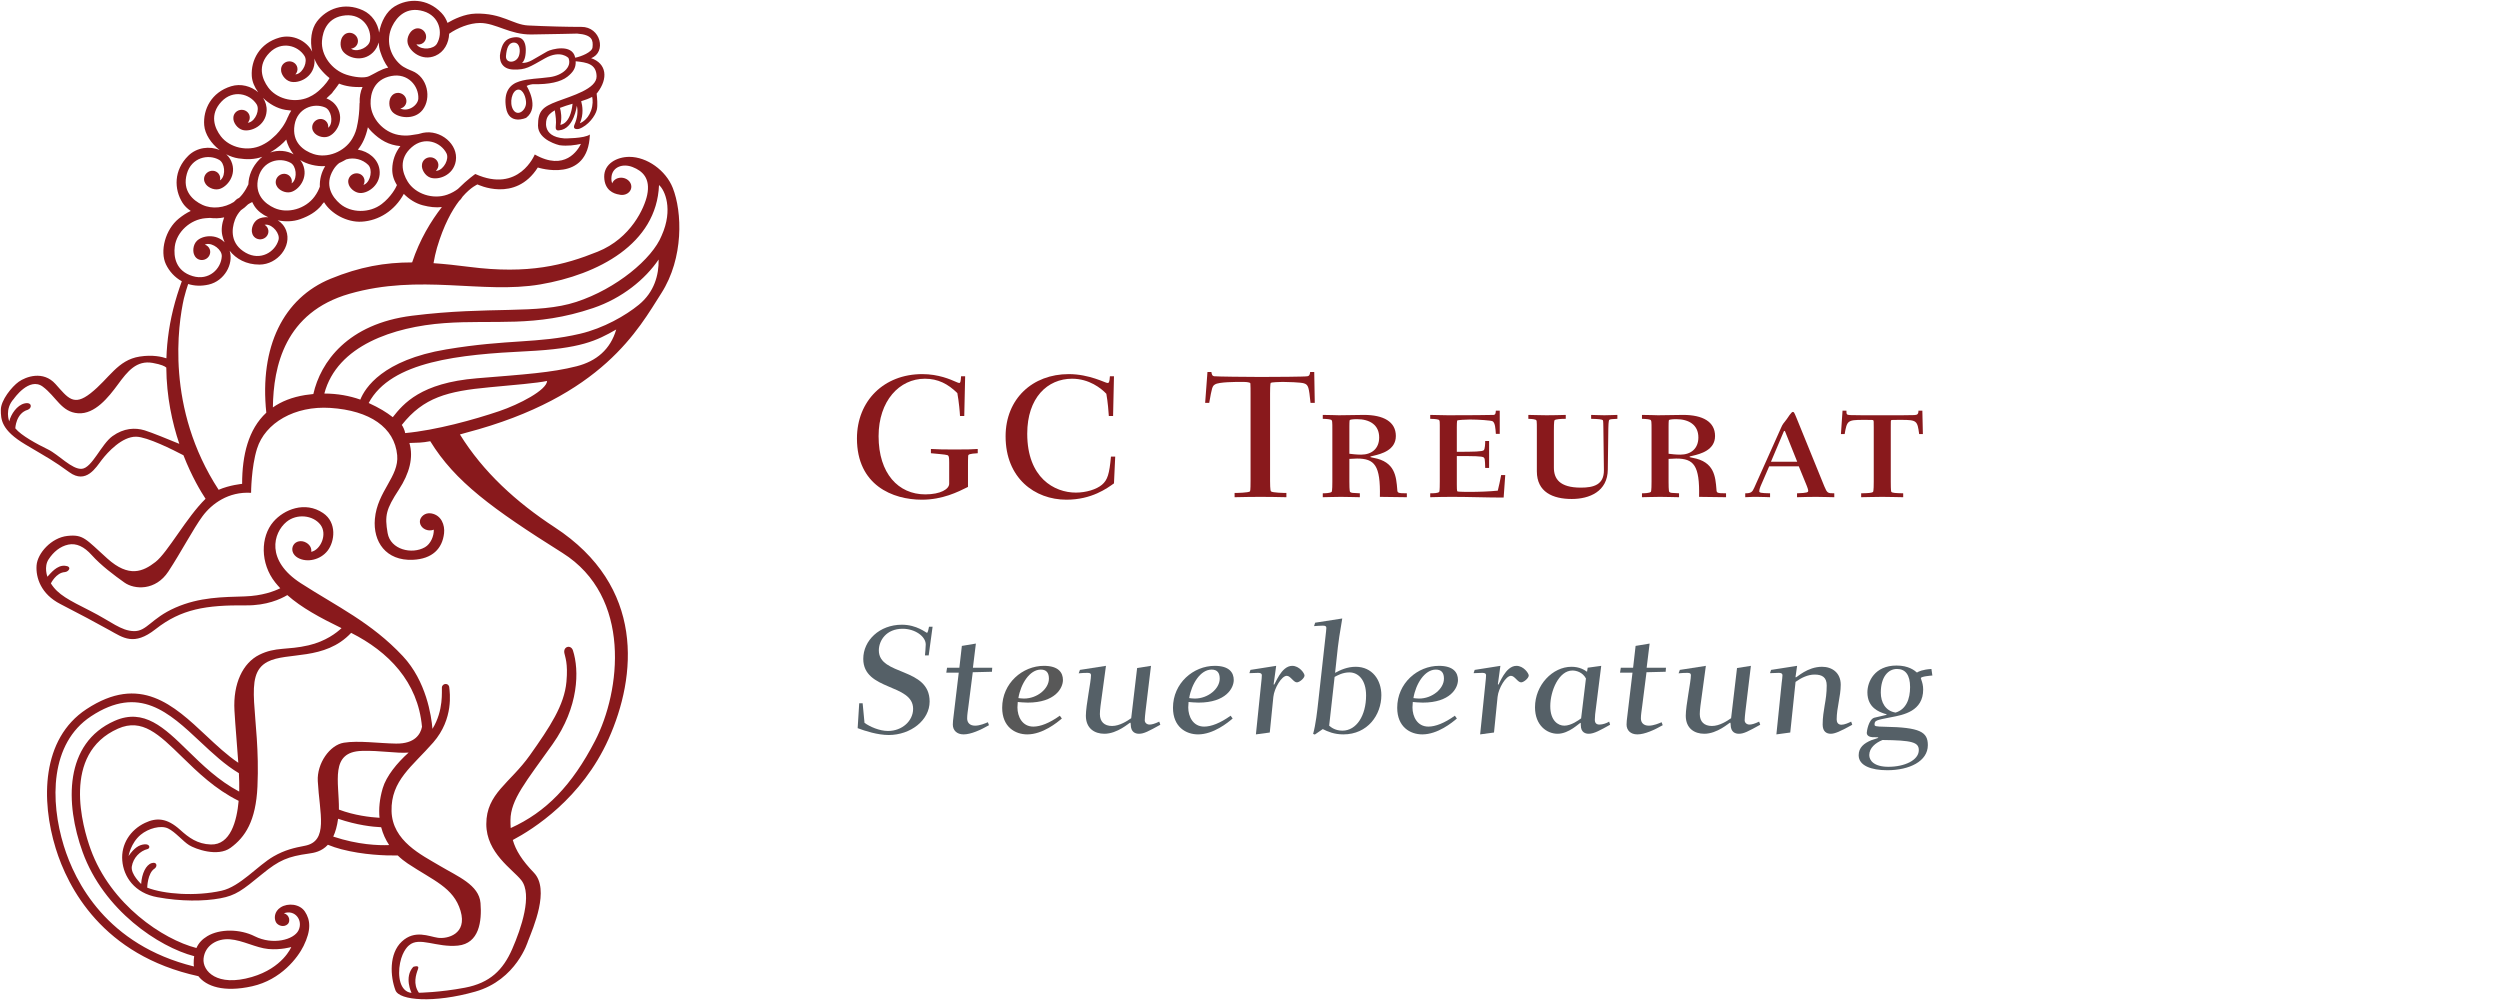 <?xml version="1.0" encoding="UTF-8" standalone="no"?>
<!DOCTYPE svg PUBLIC "-//W3C//DTD SVG 1.1//EN" "http://www.w3.org/Graphics/SVG/1.1/DTD/svg11.dtd">
<svg width="100%" height="100%" viewBox="0 0 3000 1200" version="1.1" xmlns="http://www.w3.org/2000/svg" xmlns:xlink="http://www.w3.org/1999/xlink" xml:space="preserve" xmlns:serif="http://www.serif.com/" style="fill-rule:evenodd;clip-rule:evenodd;stroke-linejoin:round;stroke-miterlimit:2;">
    <g id="GCT-farbig" serif:id="GCT farbig" transform="matrix(3.67,0,0,3.67,0,0)">
        <g id="Stb" transform="matrix(1.132,0,0,1.132,-31.98,-36.669)">
            <path d="M277.423,235.521L276.433,235.521L275.983,242.72C278.098,243.53 281.788,244.7 284.938,244.7C291.282,244.7 296.772,240.425 296.772,235.026C296.772,225.036 282.103,227.646 282.103,220.266C282.103,217.431 284.218,214.011 288.987,214.011C292.497,214.011 295.647,216.171 295.647,218.556C295.647,219.501 295.467,221.121 295.422,221.706L296.502,221.706L297.627,213.426L296.592,213.426C296.502,213.831 296.277,215.181 296.007,215.181C295.737,215.181 293.082,212.841 288.762,212.841C282.238,212.841 277.603,217.431 277.603,222.696C277.603,231.966 292.002,229.806 292.002,237.141C292.002,240.605 288.852,243.53 284.758,243.53C282.283,243.53 279.538,242.315 277.963,241.19L277.423,235.521Z" style="fill:rgb(85,96,103);fill-rule:nonzero;"/>
            <path d="M313.597,241.01C312.832,241.325 311.302,242 309.907,242C308.332,242 307.612,241.1 307.612,239.886C307.612,238.896 307.792,237.861 308.017,236.106L309.232,226.566L314.767,226.431L314.857,225.261L309.277,225.261L310.132,218.286L306.082,218.961L305.362,225.261L301.807,225.261L301.582,226.701L305.182,226.701L303.652,239.526C303.562,240.201 303.472,240.965 303.472,241.685C303.472,243.35 304.642,244.52 306.577,244.52C308.692,244.52 311.482,243.26 313.912,241.865L313.597,241.01Z" style="fill:rgb(85,96,103);fill-rule:nonzero;"/>
            <path d="M334.378,239.121C331.363,241.28 328.753,242.27 326.728,242.27C323.533,242.27 322.138,239.391 322.138,236.736C322.138,236.421 322.183,235.476 322.228,235.161C322.948,235.206 323.893,235.341 325.108,235.341C333.028,235.341 335.278,231.156 335.278,228.816C335.278,226.701 334.018,224.721 329.788,224.721C323.623,224.721 317.728,229.716 317.728,236.826C317.728,242.36 321.463,244.52 324.973,244.52C329.428,244.52 333.613,241.1 334.963,239.931L334.378,239.121ZM328.888,225.801C330.553,225.801 331.228,226.791 331.228,228.411C331.228,231.336 327.853,234.171 324.028,234.171C323.398,234.171 322.858,234.081 322.408,234.036C323.083,229.941 325.648,225.801 328.888,225.801Z" style="fill:rgb(88,88,88);fill-rule:nonzero;"/>
            <path d="M356.706,225.351L354.996,239.841C353.916,240.605 351.666,242.09 349.461,242.09C347.211,242.09 345.951,240.83 345.951,238.671C345.951,238.086 345.996,237.456 346.131,236.331L347.706,224.721L340.191,225.891L339.831,226.881C340.596,226.791 341.631,226.746 342.396,226.746C343.161,226.746 343.386,226.971 343.386,227.421C343.386,229.311 341.901,236.151 341.901,239.121C341.901,242.81 344.421,244.34 347.256,244.34C351.036,244.34 354.456,241.145 354.681,241.145C354.816,241.145 354.861,241.235 354.861,241.64C354.861,243.935 356.256,244.34 357.246,244.34C358.686,244.34 359.991,243.62 363.411,241.73L363.096,240.83C361.791,241.46 360.936,241.685 360.306,241.685C359.541,241.685 358.911,241.19 358.911,240.425C358.911,239.796 359.046,238.671 359.136,237.816L360.711,224.721L356.706,225.351Z" style="fill:rgb(85,96,103);fill-rule:nonzero;"/>
            <path d="M383.715,239.121C380.7,241.28 378.09,242.27 376.065,242.27C372.87,242.27 371.475,239.391 371.475,236.736C371.475,236.421 371.52,235.476 371.565,235.161C372.285,235.206 373.23,235.341 374.445,235.341C382.365,235.341 384.615,231.156 384.615,228.816C384.615,226.701 383.355,224.721 379.125,224.721C372.96,224.721 367.065,229.716 367.065,236.826C367.065,242.36 370.8,244.52 374.31,244.52C378.765,244.52 382.95,241.1 384.3,239.931L383.715,239.121ZM378.225,225.801C379.89,225.801 380.565,226.791 380.565,228.411C380.565,231.336 377.19,234.171 373.365,234.171C372.735,234.171 372.195,234.081 371.745,234.036C372.42,229.941 374.985,225.801 378.225,225.801Z" style="fill:rgb(85,96,103);fill-rule:nonzero;"/>
            <path d="M395.023,243.98L396.058,233.676C396.328,231.156 398.443,227.601 399.928,227.601C401.008,227.601 401.863,229.491 402.853,229.491C403.618,229.491 405.058,228.276 405.058,227.511C405.058,226.881 403.573,224.721 401.503,224.721C398.263,224.721 396.553,230.166 396.238,230.166C396.148,230.166 396.148,230.076 396.148,229.941C396.148,229.806 396.283,229.086 396.328,228.681L396.868,224.721L389.443,225.891L389.128,226.836C389.893,226.791 390.928,226.746 391.693,226.746C392.458,226.746 392.728,227.016 392.728,227.421C392.728,227.826 392.638,228.951 392.548,229.626L391.018,244.52L395.023,243.98Z" style="fill:rgb(85,96,103);fill-rule:nonzero;"/>
            <path d="M408.037,244.565L410.332,242.99C411.772,243.71 413.617,244.52 416.272,244.52C423.292,244.52 427.252,238.896 427.252,233.181C427.252,228.816 424.642,224.991 419.827,224.991C417.397,224.991 415.372,225.936 413.887,226.746L414.697,219.276C414.787,218.241 415.282,215.001 415.957,211.041L408.127,212.256L407.812,213.246C408.532,213.201 409.567,213.111 410.332,213.111C411.097,213.111 411.367,213.291 411.367,213.786C411.367,214.146 411.187,215.586 411.142,216.036L409.072,234.666C408.712,237.951 408.307,241.595 407.542,244.385L408.037,244.565ZM413.752,227.916C414.517,227.511 416.047,226.611 418.027,226.611C420.547,226.611 422.842,228.726 422.842,233.271C422.842,239.031 420.097,243.44 416.002,243.44C413.932,243.44 412.762,242.495 412.177,242L413.752,227.916Z" style="fill:rgb(85,96,103);fill-rule:nonzero;"/>
            <path d="M448.482,239.121C445.467,241.28 442.857,242.27 440.832,242.27C437.637,242.27 436.242,239.391 436.242,236.736C436.242,236.421 436.287,235.476 436.332,235.161C437.052,235.206 437.997,235.341 439.212,235.341C447.132,235.341 449.382,231.156 449.382,228.816C449.382,226.701 448.122,224.721 443.892,224.721C437.727,224.721 431.832,229.716 431.832,236.826C431.832,242.36 435.567,244.52 439.077,244.52C443.532,244.52 447.717,241.1 449.067,239.931L448.482,239.121ZM442.992,225.801C444.657,225.801 445.332,226.791 445.332,228.411C445.332,231.336 441.957,234.171 438.132,234.171C437.502,234.171 436.962,234.081 436.512,234.036C437.187,229.941 439.752,225.801 442.992,225.801Z" style="fill:rgb(85,96,103);fill-rule:nonzero;"/>
            <path d="M459.79,243.98L460.825,233.676C461.095,231.156 463.21,227.601 464.695,227.601C465.775,227.601 466.63,229.491 467.62,229.491C468.385,229.491 469.825,228.276 469.825,227.511C469.825,226.881 468.34,224.721 466.27,224.721C463.03,224.721 461.32,230.166 461.005,230.166C460.915,230.166 460.915,230.076 460.915,229.941C460.915,229.806 461.05,229.086 461.095,228.681L461.635,224.721L454.21,225.891L453.895,226.836C454.66,226.791 455.695,226.746 456.46,226.746C457.225,226.746 457.495,227.016 457.495,227.421C457.495,227.826 457.405,228.951 457.315,229.626L455.785,244.52L459.79,243.98Z" style="fill:rgb(85,96,103);fill-rule:nonzero;"/>
            <path d="M486.664,226.431C485.899,225.891 484.504,224.991 482.164,224.991C476.719,224.991 471.634,230.256 471.634,236.691C471.634,241.955 475.099,244.34 478.159,244.34C481.489,244.34 484.459,241.19 484.774,241.19C484.864,241.19 484.864,241.28 484.864,241.865C484.864,244.025 486.304,244.34 487.159,244.34C488.734,244.34 490.579,243.26 493.324,241.73L493.054,240.83C492.379,241.28 491.164,241.685 490.264,241.685C489.364,241.685 488.914,241.235 488.914,240.291C488.914,239.976 488.959,239.076 489.004,238.716L490.759,224.721L486.844,225.261L486.664,226.431ZM484.954,239.886C484.234,240.425 482.074,242 480.094,242C478.294,242 476.044,240.56 476.044,236.376C476.044,231.876 478.564,226.071 482.434,226.071C483.514,226.071 485.359,226.521 486.349,228.366L484.954,239.886Z" style="fill:rgb(85,96,103);fill-rule:nonzero;"/>
            <path d="M508.205,241.01C507.44,241.325 505.91,242 504.515,242C502.94,242 502.22,241.1 502.22,239.886C502.22,238.896 502.4,237.861 502.625,236.106L503.84,226.566L509.375,226.431L509.465,225.261L503.885,225.261L504.74,218.286L500.69,218.961L499.97,225.261L496.415,225.261L496.19,226.701L499.79,226.701L498.26,239.526C498.17,240.201 498.08,240.965 498.08,241.685C498.08,243.35 499.25,244.52 501.185,244.52C503.3,244.52 506.09,243.26 508.52,241.865L508.205,241.01Z" style="fill:rgb(85,96,103);fill-rule:nonzero;"/>
            <path d="M529.985,225.351L528.275,239.841C527.195,240.605 524.945,242.09 522.74,242.09C520.49,242.09 519.23,240.83 519.23,238.671C519.23,238.086 519.275,237.456 519.41,236.331L520.985,224.721L513.47,225.891L513.11,226.881C513.875,226.791 514.91,226.746 515.675,226.746C516.44,226.746 516.665,226.971 516.665,227.421C516.665,229.311 515.18,236.151 515.18,239.121C515.18,242.81 517.7,244.34 520.535,244.34C524.315,244.34 527.735,241.145 527.96,241.145C528.095,241.145 528.14,241.235 528.14,241.64C528.14,243.935 529.535,244.34 530.525,244.34C531.965,244.34 533.27,243.62 536.69,241.73L536.375,240.83C535.07,241.46 534.215,241.685 533.585,241.685C532.82,241.685 532.19,241.19 532.19,240.425C532.19,239.796 532.325,238.671 532.415,237.816L533.99,224.721L529.985,225.351Z" style="fill:rgb(85,96,103);fill-rule:nonzero;"/>
            <path d="M562.956,240.83C562.236,241.19 561.021,241.73 560.166,241.73C559.131,241.73 558.771,241.01 558.771,240.201C558.771,236.826 559.941,233.541 559.941,230.166C559.941,226.701 557.421,224.991 554.541,224.991C550.311,224.991 547.296,228.051 546.981,228.051C546.891,228.051 546.891,227.961 546.891,227.826C546.891,227.736 546.936,227.421 546.981,227.241L547.341,224.721L539.826,225.891L539.511,226.836C540.276,226.791 541.311,226.746 542.076,226.746C542.841,226.746 543.111,227.016 543.111,227.421C543.111,227.826 542.976,228.996 542.886,229.626L541.356,244.52L545.361,243.98L546.891,229.356C548.511,228.186 550.446,227.241 552.381,227.241C554.631,227.241 555.891,228.051 555.891,230.391C555.891,232.596 555.621,234.351 555.306,236.106C555.036,237.816 554.721,239.526 554.721,241.685C554.721,243.755 555.891,244.34 557.061,244.34C558.186,244.34 559.761,243.71 563.271,241.73L562.956,240.83Z" style="fill:rgb(85,96,103);fill-rule:nonzero;"/>
            <path d="M586.139,225.621C583.484,225.801 582.494,226.341 581.954,226.656C581.234,226.026 579.524,224.631 576.059,224.631C569.759,224.631 567.644,229.266 567.644,232.371C567.644,236.916 571.199,238.041 572.459,238.491C573.134,238.671 573.224,238.716 573.224,238.806C573.224,238.941 570.164,239.526 569.624,239.706C567.959,240.246 567.464,243.665 567.464,244.07C567.464,245.015 568.454,245.285 569.129,245.33C570.029,245.375 570.794,245.285 570.794,245.465C570.794,245.6 569.129,246.05 568.814,246.185C566.654,247.085 565.124,248.3 565.124,250.55C565.124,253.565 568.769,254.87 573.404,254.87C579.749,254.87 585.104,252.305 585.104,247.625C585.104,243.8 582.854,242.495 572.684,242.315C569.984,242.27 569.714,242.135 569.714,241.685C569.714,240.47 570.119,240.425 574.439,239.571C578.084,238.896 583.754,237.816 583.754,231.561C583.754,230.391 583.484,229.491 583.259,228.861L583.079,228.276C583.079,227.781 585.914,227.556 586.409,227.511L586.139,225.621ZM576.194,225.621C578.624,225.621 579.974,227.331 579.974,230.841C579.974,234.306 578.849,237.276 575.789,238.221C572.864,237.771 571.514,235.251 571.514,232.461C571.514,227.871 573.674,225.621 576.194,225.621ZM568.184,250.505C568.184,248.435 569.984,246.95 572.009,246.14C580.514,246.23 582.494,246.77 582.494,249.065C582.494,251.99 578.354,253.88 573.719,253.88C569.579,253.88 568.184,252.08 568.184,250.505Z" style="fill:rgb(85,96,103);fill-rule:nonzero;"/>
        </g>
        <g id="GCT" transform="matrix(1,0,0,1,8.175,-21.8)">
            <path d="M307.405,144.821L306.071,144.821C305.955,146.677 305.839,147.025 305.433,147.025C305.259,147.025 304.853,146.851 304.447,146.677C302.591,145.865 298.705,144.125 293.369,144.125C280.9,144.125 272.026,152.825 272.026,165.179C272.026,180.49 283.741,185.188 293.253,185.188C299.981,185.188 304.969,182.694 308.333,181.012L308.333,174.053C308.333,173.415 308.333,171.269 308.391,170.863C308.449,170.399 308.681,170.167 311.523,169.993L311.523,168.601C310.015,168.717 308.159,168.775 303.809,168.775C299.981,168.775 298.531,168.717 296.211,168.601L296.211,169.993C297.197,170.109 301.141,170.399 301.663,170.631C302.069,170.863 302.185,171.153 302.185,173.009L302.185,179.968C302.185,181.708 299.401,183.448 294.355,183.448C285.597,183.448 279.102,176.663 279.102,164.425C279.102,152.883 285.887,145.633 294.239,145.633C298.531,145.633 301.779,147.315 304.853,150.331C305.375,153.231 305.665,156.537 305.723,157.813L307.115,157.813L307.405,144.821Z" style="fill:rgb(137,25,28);fill-rule:nonzero;"/>
            <path d="M354.733,144.821C354.617,146.909 354.385,147.025 353.921,147.025C353.283,147.025 348.005,144.125 341.277,144.125C329.446,144.125 320.63,152.187 320.63,164.483C320.63,178.112 330.142,185.188 340.523,185.188C348.817,185.188 353.863,181.418 356.067,179.852L356.473,171.095L355.081,171.095C354.559,176.779 353.979,178.75 352.123,180.316C350.325,181.824 346.961,182.868 343.597,182.868C336.579,182.868 327.706,178.054 327.706,163.613C327.706,151.839 334.317,145.633 342.379,145.633C347.947,145.633 351.891,148.765 353.573,150.563C354.037,153.173 354.327,156.595 354.385,157.813L355.777,157.813L356.067,144.821L354.733,144.821Z" style="fill:rgb(137,25,28);fill-rule:nonzero;"/>
            <path d="M412.443,182.984C411.631,182.984 407.919,182.926 407.397,182.462C407.107,182.23 407.107,179.62 407.107,179.04L407.107,150.447C407.107,149.809 407.107,147.199 407.339,146.967C407.571,146.793 410.239,146.677 411.225,146.677C412.617,146.677 417.083,146.793 418.185,147.141C419.693,147.605 419.809,148.533 420.331,153.521L421.723,153.521L421.549,143.429L420.215,143.429C420.099,144.299 419.983,144.705 419.345,144.821C418.707,144.995 408.151,145.053 403.975,145.053C399.626,145.053 389.418,144.937 388.78,144.821C388.2,144.705 388.084,144.357 387.91,143.429L386.634,143.429L385.88,153.521L387.214,153.521C388.084,148.591 388.2,148.011 389.128,147.489C390.346,146.677 395.972,146.677 397.654,146.677C398.814,146.677 400.437,146.677 400.669,147.141C400.727,147.373 400.727,150.041 400.727,150.447L400.727,179.04C400.727,179.678 400.727,182.23 400.553,182.462C400.031,182.926 396.32,182.984 395.508,182.984L395.508,184.376C398.292,184.318 401.191,184.26 403.975,184.26C406.759,184.26 409.659,184.318 412.443,184.376L412.443,182.984Z" style="fill:rgb(137,25,28);fill-rule:nonzero;"/>
            <path d="M433.038,171.849C433.908,171.849 434.778,171.733 435.532,171.733C441.274,171.733 443.246,173.937 443.014,184.26C445.102,184.26 449.626,184.376 451.83,184.376L451.83,183.1C448.756,183.1 448.756,182.926 448.698,181.882C448.35,177.59 448.002,172.777 440.926,171.501C439.998,171.327 439.882,171.269 439.882,171.153C439.882,171.037 440.694,170.863 440.984,170.805C443.42,170.225 448.234,169.007 448.234,164.367C448.234,159.669 444.174,157.465 437.794,157.465C435.938,157.465 430.834,157.581 429.616,157.581C428.92,157.581 426.542,157.465 424.338,157.465L424.338,158.741C424.57,158.741 426.368,158.799 427.006,159.031C427.47,159.263 427.47,159.553 427.47,162.569L427.47,179.272C427.47,179.91 427.47,182.404 427.238,182.636C426.832,183.042 425.034,183.1 424.338,183.1L424.338,184.376C425.092,184.376 428.34,184.26 430.254,184.26C432.4,184.26 435.474,184.376 436.46,184.376L436.46,183.1C433.908,182.984 433.618,182.984 433.27,182.636C433.038,182.404 433.038,179.968 433.038,179.272L433.038,171.849ZM433.038,161.409C433.038,160.945 433.038,159.379 433.154,159.147C433.27,159.031 434.024,158.857 435.532,158.857C439.65,158.857 442.782,160.713 442.782,164.831C442.782,168.485 440.346,170.457 436.866,170.457C435.416,170.457 433.966,170.283 433.038,170.167L433.038,161.409Z" style="fill:rgb(137,25,28);fill-rule:nonzero;"/>
            <path d="M480.929,156.073C480.871,157.059 480.755,157.407 480.233,157.465C479.885,157.523 471.127,157.581 465.269,157.581C463.297,157.581 460.977,157.465 459.469,157.465L459.469,158.741C459.875,158.741 461.615,158.799 462.195,159.031C462.659,159.263 462.601,159.553 462.601,162.569L462.601,179.272C462.601,179.91 462.601,182.404 462.427,182.636C462.021,183.042 460.745,183.1 459.469,183.1L459.469,184.376C461.441,184.318 464.225,184.26 466.487,184.26C472.171,184.26 477.797,184.492 483.481,184.492L484.003,177.126L482.669,177.126C482.321,178.924 481.973,180.606 481.567,182.23C478.783,182.52 475.187,182.636 472.345,182.636C471.765,182.636 468.575,182.636 468.343,182.462C468.169,182.288 468.169,181.012 468.169,180.2L468.169,170.921C473.679,170.921 476.463,170.921 476.985,171.385C477.275,171.617 477.391,171.907 477.449,174.807L478.725,174.807L478.725,165.991L477.449,165.991C477.449,166.745 477.391,168.659 476.985,169.007C476.521,169.471 473.737,169.529 468.169,169.529L468.169,161.467C468.169,161.003 468.169,159.379 468.343,159.263C468.575,159.147 470.895,158.973 472.403,158.973C475.245,158.973 479.479,159.263 479.885,159.553C480.697,160.075 480.813,161.873 480.929,163.671L482.205,163.671L482.205,156.073L480.929,156.073Z" style="fill:rgb(137,25,28);fill-rule:nonzero;"/>
            <path d="M512.086,158.741C512.376,158.741 515.044,158.799 515.624,159.031C516.088,159.205 516.03,159.205 516.088,161.757L516.262,175.503C516.32,180.316 512.898,181.244 508.722,181.244C501.704,181.244 499.906,178.286 499.906,174.691L499.906,162.569C499.906,161.931 499.906,159.379 500.138,159.205C500.486,158.857 502.168,158.741 503.792,158.741L503.792,157.465C501.762,157.523 499.558,157.581 497.47,157.581C495.498,157.581 492.598,157.465 491.554,157.465L491.554,158.741C491.786,158.741 493.352,158.799 493.874,159.031C494.338,159.205 494.338,159.205 494.338,162.569L494.338,175.909C494.338,182.694 499.558,184.956 505.764,184.956C511.506,184.956 517.48,182.52 517.538,175.329L517.712,161.815C517.712,161.409 517.77,159.321 518.002,159.089C518.234,158.857 519.104,158.799 520.67,158.741L520.67,157.465C519.974,157.465 517.828,157.581 516.436,157.581C514.986,157.581 512.608,157.465 512.086,157.465L512.086,158.741Z" style="fill:rgb(137,25,28);fill-rule:nonzero;"/>
            <path d="M537.408,171.849C538.278,171.849 539.148,171.733 539.902,171.733C545.644,171.733 547.616,173.937 547.384,184.26C549.472,184.26 553.996,184.376 556.2,184.376L556.2,183.1C553.126,183.1 553.126,182.926 553.068,181.882C552.72,177.59 552.372,172.777 545.296,171.501C544.368,171.327 544.252,171.269 544.252,171.153C544.252,171.037 545.064,170.863 545.354,170.805C547.79,170.225 552.604,169.007 552.604,164.367C552.604,159.669 548.544,157.465 542.164,157.465C540.308,157.465 535.204,157.581 533.986,157.581C533.29,157.581 530.912,157.465 528.708,157.465L528.708,158.741C528.94,158.741 530.738,158.799 531.376,159.031C531.84,159.263 531.84,159.553 531.84,162.569L531.84,179.272C531.84,179.91 531.84,182.404 531.608,182.636C531.202,183.042 529.404,183.1 528.708,183.1L528.708,184.376C529.462,184.376 532.71,184.26 534.624,184.26C536.77,184.26 539.844,184.376 540.83,184.376L540.83,183.1C538.278,182.984 537.988,182.984 537.64,182.636C537.408,182.404 537.408,179.968 537.408,179.272L537.408,171.849ZM537.408,161.409C537.408,160.945 537.408,159.379 537.524,159.147C537.64,159.031 538.394,158.857 539.902,158.857C544.02,158.857 547.152,160.713 547.152,164.831C547.152,168.485 544.716,170.457 541.236,170.457C539.786,170.457 538.336,170.283 537.408,170.167L537.408,161.409Z" style="fill:rgb(137,25,28);fill-rule:nonzero;"/>
            <path d="M579.991,174.285L582.601,180.664C582.775,181.128 583.065,181.882 583.065,182.288C583.065,182.752 582.833,182.984 579.411,183.1L579.411,184.376C581.499,184.318 583.645,184.26 585.675,184.26C587.647,184.26 590.547,184.376 591.591,184.376L591.591,183.1C589.445,183.1 589.271,183.042 588.343,180.838L579.237,158.451C578.483,156.653 578.425,156.479 578.019,156.479C577.555,156.479 576.337,158.451 576.047,158.857C575.003,160.191 574.713,160.481 574.307,161.409L565.433,181.244C564.795,182.694 564.389,183.1 562.475,183.1L562.475,184.376C564.447,184.26 565.375,184.26 566.245,184.26C567.753,184.26 570.537,184.376 570.595,184.376L570.595,183.1C567.579,183.042 567.057,182.926 567.057,182.404C567.057,181.998 567.231,181.418 567.463,180.838L570.305,174.285L579.991,174.285ZM570.885,172.777L575.061,162.917C575.119,162.801 575.177,162.685 575.293,162.685C575.409,162.685 575.467,162.801 575.525,162.917L579.469,172.777L570.885,172.777Z" style="fill:rgb(137,25,28);fill-rule:nonzero;"/>
            <path d="M605.133,157.581C602.407,157.581 597.709,157.581 596.781,157.523C595.563,157.465 595.563,157.233 595.563,156.073L594.287,156.073L593.765,163.729L594.983,163.729C595.737,159.379 595.911,159.089 600.957,159.089C603.741,159.089 604.205,159.089 604.321,159.205C604.495,159.379 604.495,159.553 604.495,161.583L604.495,179.272C604.495,179.91 604.495,182.404 604.263,182.636C603.857,182.984 602.929,183.042 600.377,183.1L600.377,184.376C601.363,184.376 604.959,184.26 607.279,184.26C609.541,184.26 613.137,184.376 614.123,184.376L614.123,183.1C611.571,183.042 610.643,182.984 610.237,182.636C610.063,182.404 610.063,179.91 610.063,179.272L610.063,161.583C610.063,159.553 610.063,159.379 610.179,159.205C610.353,159.089 610.759,159.089 613.543,159.089C618.589,159.089 618.763,159.379 619.343,163.729L620.561,163.729L620.387,156.073L619.111,156.073C619.111,157.291 618.705,157.465 617.719,157.523C616.791,157.581 612.093,157.581 609.367,157.581L605.133,157.581Z" style="fill:rgb(137,25,28);fill-rule:nonzero;"/>
        </g>
        <g id="loewe" transform="matrix(0.999,0,0,0.999,0.273,0.062)">
            <path d="M132.335,141.688C132.277,140.935 131.574,139.431 131.235,139.026C138.352,130 146.22,127.976 159.874,126.702C167.717,125.971 175.669,125.314 178.793,124.62C178.677,127.628 169.635,132.309 163.114,134.513C154.898,137.29 142.402,140.762 132.335,141.688ZM183.827,180.913C206.637,195.259 202.88,226.201 194.5,242.394C186.925,257.03 178.421,265.746 166.89,270.959C166.825,270.13 166.796,269.278 166.802,268.387C166.85,261.616 171.916,255.745 180.581,243.53C189.244,231.315 189.345,219.285 187.256,212.85C186.604,210.84 184.043,211.491 184.434,213.66C184.673,214.987 185.676,216.974 185.125,223.076C184.434,230.757 179.728,237.849 173.194,247.081C166.66,256.314 158.896,259.627 158.896,269.665C158.896,279.135 167.513,284.439 170.354,288.036C174.062,292.733 170.354,303.755 167.37,310.572C164.387,317.391 160.126,321.651 151.888,323.214C143.649,324.776 136.832,324.871 136.832,324.871C134.843,322.03 135.869,318.915 136.548,317.106C137.115,315.592 134.985,316.396 134.985,316.396C131.908,319.758 134.417,324.918 134.417,324.918C130.582,324.492 129.824,319.379 130.675,315.118C131.529,310.856 133.612,309.342 133.612,309.342C136.926,306.405 142.655,310.147 149.615,309.437C156.575,308.727 157.475,301.481 157.001,295.517C156.527,289.551 149.521,286.805 143.649,283.302C137.778,279.797 128.115,275.239 127.883,265.404C127.647,255.367 134.701,250.774 141.519,242.962C148.337,235.149 146.917,226.485 146.774,224.923C146.632,223.36 144.501,223.502 144.36,224.923C144.252,225.999 145.021,232.38 141.275,238.494C140.914,234.228 139.246,222.894 131.576,214.695C121.278,203.688 109.986,198.433 98.196,190.833C86.655,183.394 89.106,174.356 93.509,170.734C96.871,167.969 102.174,168.533 104.589,171.658C107.003,174.782 104.636,179.944 101.599,180.552C101.769,179.385 101.181,178.271 99.966,177.56C98.427,176.659 96.543,177.017 95.76,178.356C94.975,179.698 95.437,181.507 97.215,182.505C100.218,184.189 104.593,183.198 106.936,180.205C109.306,177.177 110.049,170.96 105.488,167.871C99.546,163.845 92.648,166.707 89.2,170.711C84.95,175.649 84.854,184.341 89.81,190.575C90.332,191.231 90.885,191.86 91.458,192.472C89.432,193.475 85.528,194.956 79.826,195.142C72.722,195.374 65.053,195.332 57.099,198.835C49.145,202.339 47.819,206.6 43.558,206.505C39.297,206.411 36.172,203.379 29.26,199.876C22.347,196.372 18.654,194.573 16.382,190.881C16.382,190.881 18.086,187.378 20.927,187.188C22.252,187.093 23.484,185.292 20.927,185.105C18.37,184.915 16.382,187.472 15.245,188.702C15.245,188.702 14.014,185.483 15.624,183.022C17.233,180.559 19.412,178.761 22.064,178.192C24.715,177.624 27.271,178.855 29.733,181.601C32.837,185.062 37.119,188.23 40.434,190.597C43.748,192.964 50.661,193.342 54.827,186.999C58.993,180.654 63.065,172.889 66.001,168.912C69.027,164.811 74.523,160.768 81.909,161.242C81.909,161.242 81.944,152.894 83.85,146.801C86.502,138.326 96.227,132.683 107.855,133.449C120.781,134.301 128.877,139.841 129.729,148.932C130.384,155.924 123.229,160.706 122.427,169.765C121.764,177.245 126.037,183.542 134.843,183.163C141.275,182.886 144.501,179.47 145.07,174.499C145.379,171.791 144.202,168.551 140.879,167.975C138.757,167.607 137.26,169.168 137.158,170.48C137.038,172.029 138.38,173.396 140.158,173.534C140.715,173.578 141.242,173.483 141.716,173.302C141.774,175.397 140.692,177.966 138.82,179.044C134.537,181.509 127.527,179.841 126.593,174.405C125.61,168.675 126.042,166.671 130.298,160.153C133.708,154.929 135.133,149.706 133.725,144.93C136.753,144.813 137.687,144.882 140.55,144.349C148.65,157.54 160.822,166.446 183.827,180.913ZM108.798,273.759C109.498,272.269 110.058,270.365 110.388,267.918C116.593,270.029 121.697,270.571 124.487,270.694C125.054,272.885 125.967,274.826 127.096,276.534C123.624,276.675 116.93,276.456 108.798,273.759ZM123.943,267.603C120.968,267.427 115.738,266.84 110.657,264.919C110.754,255.837 107.571,246.016 118.177,245.708C124.288,245.532 129.313,246.564 133.471,246.265C129.675,249.642 126.148,254.001 124.995,257.924C123.941,261.506 123.662,264.729 123.943,267.603ZM103.737,255.604C104.305,266.186 107.358,275.275 99.475,276.768C96.104,277.405 92.941,278.116 89.248,280.247C84.057,283.242 78.311,290.118 72.274,291.469C63.669,293.392 53.454,292.605 47.914,290.474C47.914,290.474 47.985,285.716 50.329,284.224C51.323,283.515 51.133,281.881 49.335,282.449C47.536,283.018 46.139,285.787 45.926,289.267C45.926,289.267 42.446,286.071 42.872,283.515C43.336,280.728 45.523,278.425 48.104,277.81C48.98,277.478 48.767,276.104 46.967,276.293C45.168,276.483 43.653,277.478 41.807,280.106C41.807,280.106 42.517,275.844 45.784,273.146C48.303,271.064 52.365,269.949 54.732,271.086C57.099,272.222 59.633,275.323 61.621,276.554C63.61,277.785 70.925,280.531 75.186,277.43C79.981,273.939 83.483,268.653 83.993,257.356C85.058,233.73 78.879,220.945 87.307,216.542C93.685,213.21 106,216.308 114.66,207.074C126.823,213.213 136.527,223.058 137.847,237.829C137.374,240.165 135.599,243.393 129.375,243.317C123.977,243.251 117.088,242.251 112.259,243.032C107.646,243.778 103.425,249.819 103.737,255.604ZM61.21,245.653C53.504,238.126 46.849,231.623 37.235,235.88C20.721,243.192 21.002,262.854 26.772,278.815C33.668,297.895 51.693,309.88 63.281,312.898C63.166,313.682 63.11,314.519 63.118,315.414C63.12,315.689 63.147,315.975 63.197,316.266C34.672,309.219 24.285,288.685 20.61,276.776C16.081,262.105 16.047,243.26 29.535,234.375C45.307,223.988 55.01,233.087 65.285,242.72C69.281,246.467 73.399,250.323 77.918,253.001C78.014,255.011 78.061,256.881 78.027,258.515C78.023,258.683 78.019,258.856 78.013,259.028C71.208,255.416 65.935,250.271 61.21,245.653ZM59.903,97.689C60.367,95.822 60.867,94.202 61.314,92.892C63.312,93.523 65.589,93.65 68.067,93.073C73.114,91.896 76.261,86.418 74.892,82.008C77.009,84.68 80.316,86.547 84.661,86.539C90.561,86.528 95.325,80.527 93.386,75.392C92.798,73.833 91.792,72.751 90.635,72.048C93.072,72.556 95.687,72.49 98,71.667C100.847,70.65 103.144,69.329 104.969,67.137C105.01,67.087 105.049,67.006 105.085,66.9C105.321,66.647 105.554,66.381 105.783,66.111C108.022,69.84 113.231,72.783 118.125,72.492C123.662,72.163 128.921,68.905 131.893,63.395C133.616,65.148 135.791,66.532 138.136,67.137C140.314,67.698 142.334,67.943 144.354,67.708C140.789,72.291 137.11,78.325 134.616,85.825C125.694,85.829 117.522,87.248 107.95,91.169C92.48,97.507 84.619,113.444 86.891,135.007C81.009,140.455 78.974,148.933 78.974,158.306C78.974,158.306 74.882,158.684 71.286,160.249C53.873,133.534 58.034,106.075 59.903,97.689ZM47.062,140.788C43.937,139.841 40.244,140.03 36.552,142.682C32.858,145.333 29.864,153.086 26.514,153.382C23.294,153.666 18.938,148.742 15.435,147.038C11.931,145.333 6.628,142.492 4.734,140.125C4.734,140.125 4.924,135.201 8.806,134.065C10.321,133.497 10.226,131.414 7.764,131.982C5.302,132.55 3.314,135.485 2.746,137.853C2.746,137.853 1.136,133.876 4.261,130.467C4.261,130.467 9.279,123.175 13.73,126.489C18.181,129.804 19.792,134.822 25.283,135.201C30.775,135.58 35.226,129.993 38.35,125.732C41.475,121.471 44.411,117.777 49.713,118.725C52.537,119.229 53.689,119.812 54.155,120.249C54.238,129.819 56.093,138.298 58.418,145.211C55.167,143.864 49.275,141.459 47.062,140.788ZM56.934,80.59C57.543,75.867 62,71.775 66.966,71.356C67.342,71.324 67.853,71.292 68.424,71.262C69.987,71.458 71.584,71.415 73.102,71.083C72.344,73.089 72.085,75.155 72.482,76.945C72.659,77.735 72.92,78.51 73.248,79.26C70.423,76.343 65.956,77.004 64.174,78.765C62.855,80.068 62.729,82.367 63.389,83.534C63.931,84.735 65.335,85.348 66.668,84.903C68.08,84.429 68.857,82.948 68.405,81.597C68.141,80.809 67.514,80.249 66.761,80.003C66.928,79.934 67.099,79.875 67.274,79.838C69.375,79.393 72.423,81.683 72.315,83.828C72.108,87.918 68.114,91.898 62.802,90.315C57.224,88.654 56.501,83.954 56.934,80.59ZM60.884,56.824C62.387,51.489 67.884,50.241 71.452,52.254C73.322,53.31 73.629,57.11 72.129,58.646C72.006,58.772 71.861,58.874 71.718,58.977C71.907,58.214 71.769,57.391 71.246,56.75C70.347,55.646 68.68,55.512 67.525,56.45C66.47,57.312 66.217,58.76 66.86,59.85C67.426,61.069 69.518,62.271 71.377,61.841C74.066,61.22 77.386,57.134 75.41,52.696C75.015,51.808 74.445,51.056 73.762,50.43C75.018,51.09 76.363,51.563 77.739,51.774C80.564,52.205 83.086,52.151 85.589,51.246C85.288,51.479 84.998,51.731 84.724,52.009C82.221,54.542 81.11,57.462 81.018,60.296C80.586,61.234 80.008,62.287 79.132,63.443C78.784,63.903 78.395,64.326 77.977,64.72C77.64,64.857 77.319,65.029 77.035,65.287C76.772,65.525 76.521,65.778 76.275,66.036C73.178,67.99 69.156,68.469 65.965,66.983C62.891,65.55 59.304,62.427 60.884,56.824ZM72.206,33.2C76.002,29.163 81.456,30.596 83.689,34.03C84.86,35.83 83.377,39.342 81.337,40.011C81.17,40.066 80.995,40.09 80.821,40.115C81.341,39.525 81.597,38.732 81.431,37.923C81.143,36.526 79.726,35.638 78.267,35.938C76.937,36.211 76.043,37.378 76.108,38.64C76.043,39.982 77.345,42.02 79.194,42.497C81.866,43.188 86.698,41.1 86.996,36.251C87.092,34.692 86.636,33.234 85.824,31.975C87.799,33.923 90.375,35.417 93.089,35.887C93.761,36.003 94.412,36.082 95.054,36.137C94.597,36.844 94.233,37.563 93.939,38.286L93.918,38.27C92.949,40.761 91.37,42.731 90.1,44.036C89.076,44.915 88.05,46.213 85.332,47.5C80.827,49.633 74.918,48.335 72.018,44.557C69.953,41.866 68.217,37.44 72.206,33.2ZM87.932,17.206C91.809,13.246 97.231,14.789 99.396,18.267C100.531,20.09 98.976,23.572 96.923,24.201C96.755,24.251 96.58,24.272 96.404,24.293C96.936,23.714 97.209,22.926 97.058,22.114C96.799,20.711 95.401,19.795 93.936,20.065C92.6,20.313 91.682,21.462 91.723,22.726C91.634,24.067 92.894,26.127 94.731,26.642C97.387,27.386 102.261,25.395 102.657,20.553C102.698,20.058 102.666,19.575 102.603,19.1C103.092,20.337 103.745,21.502 104.577,22.51C105.539,23.672 106.529,24.674 107.61,25.512L107.572,25.512C106.357,27.653 104.564,29.157 104.564,29.157L104.584,29.167C103.697,30.009 102.557,30.964 100.766,31.767C100.56,31.86 100.348,31.938 100.136,32.016C100.038,32.05 99.94,32.09 99.842,32.127C95.451,33.608 90.149,32.137 87.514,28.556C85.504,25.824 83.858,21.364 87.932,17.206ZM105.112,13.316C105.363,9.934 107.015,5.475 112.813,4.966C118.333,4.482 121.448,9.181 120.829,13.232C120.504,15.354 117.059,16.987 115.091,16.129C114.926,16.057 114.771,15.965 114.621,15.864C115.408,15.774 116.134,15.352 116.55,14.632C117.267,13.398 116.801,11.793 115.514,11.044C114.337,10.364 112.894,10.639 112.102,11.625C111.16,12.584 110.777,14.969 111.838,16.558C113.372,18.85 118.368,20.508 121.818,17.088C122.746,16.169 123.34,15.044 123.648,13.835C123.712,14.888 123.895,15.927 124.218,16.916C124.86,18.88 125.662,20.586 126.784,22.075C124.522,22.512 122.499,23.95 120.529,24.876C118.96,25.614 115.672,25.223 113.086,24.376C108.35,22.825 104.76,18.065 105.112,13.316ZM102.321,50.348C99.104,49.269 95.193,46.566 96.135,40.821C97.032,35.354 102.357,33.497 106.127,35.099C108.103,35.939 108.832,39.681 107.515,41.375C107.404,41.517 107.276,41.646 107.141,41.766C107.25,40.98 107.019,40.172 106.426,39.591C105.408,38.591 103.736,38.646 102.693,39.708C101.742,40.681 101.652,42.147 102.412,43.158C103.109,44.308 105.324,45.269 107.125,44.633C109.726,43.715 112.569,39.285 110.11,35.095C109.287,33.693 108.03,32.711 106.58,32.127C107.145,31.639 107.719,31.105 108.305,30.511C108.469,30.346 108.589,30.169 108.686,29.99C109.739,28.741 110.696,27.306 110.696,27.306L110.696,27.304C112.775,28.156 115.244,28.546 118.397,28.403C117.665,29.907 117.366,31.752 117.453,33.673L117.408,33.67C117.372,36.458 117.079,38.617 116.855,39.88C116.824,40.044 116.792,40.216 116.76,40.392C116.665,40.872 116.598,41.133 116.598,41.133L116.623,41.109C116.38,42.293 115.991,43.708 115.009,45.358C112.462,49.643 106.834,51.865 102.321,50.348ZM88.17,49.856C90.837,48.245 92.46,46.745 93.411,45.624C93.85,47.375 94.669,49.001 95.768,50.382C95.791,50.411 95.819,50.437 95.842,50.464C93.627,49.195 90.743,48.958 88.17,49.856ZM82.25,76.192C82.509,77.482 83.739,78.396 85.138,78.263C86.619,78.12 87.71,76.853 87.574,75.434C87.494,74.606 87.009,73.918 86.331,73.511C86.509,73.481 86.689,73.462 86.869,73.465C89.016,73.504 91.469,76.422 90.882,78.487C89.76,82.427 84.971,85.405 80.151,82.667C75.091,79.791 75.445,75.049 76.626,71.87C77.053,70.716 77.731,69.669 78.572,68.752C79.417,68.203 80.195,67.566 80.91,66.82C81.333,66.556 81.768,66.309 82.223,66.099C82.243,66.09 82.256,66.076 82.274,66.066C82.498,66.53 82.739,66.985 83.017,67.416C83.995,68.929 85.608,70.178 87.525,71.044C86.203,70.935 84.952,71.191 84.091,71.722C82.51,72.695 81.871,74.906 82.25,76.192ZM104.41,61.041C104.056,62.01 103.544,63.102 102.66,64.304C99.702,68.319 93.885,69.977 89.54,68.025C86.446,66.635 82.819,63.562 84.321,57.937C85.75,52.582 91.23,51.259 94.826,53.224C96.709,54.253 97.068,58.048 95.589,59.605C95.465,59.736 95.326,59.85 95.181,59.957C95.365,59.187 95.216,58.359 94.682,57.723C93.767,56.628 92.098,56.517 90.957,57.473C89.914,58.347 89.679,59.797 90.336,60.878C90.918,62.09 93.028,63.265 94.883,62.809C97.561,62.15 100.824,58.02 98.789,53.61C98.57,53.135 98.289,52.71 97.981,52.312C100.212,53.718 103.212,54.456 106.164,54.316C104.873,56.401 104.327,58.746 104.41,61.041ZM129.644,60.516C129.326,61.383 127.685,64.409 124.655,66.725C120.695,69.753 114.646,69.721 111.021,66.632C108.438,64.434 105.814,60.468 108.827,55.488C109.383,54.568 110.044,53.842 110.768,53.282C110.877,53.234 110.989,53.192 111.096,53.142C111.783,52.817 112.428,52.475 113.042,52.11C115.618,51.339 118.442,52.116 120.23,53.896C121.752,55.412 121.036,59.157 119.182,60.238C119.025,60.329 118.86,60.4 118.69,60.461C119.083,59.773 119.17,58.938 118.836,58.176C118.262,56.871 116.692,56.298 115.328,56.896C114.083,57.444 113.453,58.772 113.782,59.993C114.001,61.32 115.699,63.037 117.608,63.117C120.363,63.233 124.65,60.18 123.928,55.375C123.408,51.918 120.343,49.49 116.855,48.918C118.342,47.114 119.433,44.786 120.141,41.592C120.539,42.143 120.978,42.659 121.458,43.129C124.157,45.771 126.917,47.421 130.778,47.757C129.05,49.916 128.166,52.581 128.11,55.221C128.072,57.035 128.526,58.713 129.644,60.516ZM171.907,33.687C171.806,36.211 169.091,38.169 167.686,35.833C166.354,33.616 167.289,29.644 169.15,29.292C171.012,28.941 171.97,32.121 171.907,33.687ZM169.568,18.228C168.688,20.707 165.138,20.798 165.335,18.256C165.53,15.714 166.22,13.752 168.075,13.884C169.93,14.017 170.13,16.649 169.568,18.228ZM128.082,8.556C129.554,5.501 132.723,1.956 138.305,3.606C143.62,5.177 144.798,10.691 142.738,14.233C141.659,16.089 137.855,16.347 136.338,14.828C136.214,14.703 136.115,14.558 136.014,14.413C136.774,14.612 137.598,14.483 138.245,13.97C139.361,13.083 139.518,11.42 138.593,10.251C137.748,9.188 136.305,8.914 135.208,9.541C133.979,10.088 132.747,12.168 133.154,14.035C133.742,16.73 137.783,20.102 142.246,18.185C145.07,16.97 146.631,14.053 146.741,10.975C149.428,9.097 153.354,7.46 156.859,7.46C161.972,7.46 166.637,11.317 173.645,11.222C180.651,11.127 188.628,10.933 188.628,10.933C193.647,11.312 193.894,13.131 193.662,15.445C193.504,17.031 189.92,18.446 187.993,18.834C187.984,18.792 187.979,18.751 187.969,18.708C186.973,14.193 180.202,16.007 178.834,16.77C174.126,19.392 172.998,20.569 170.584,20.542C171.164,20.047 171.809,18.866 171.818,16.358C171.823,15.002 171.626,11.769 168.132,12.14C164.637,12.509 164.017,14.843 163.489,17.159C162.963,19.474 163.746,22.603 167.812,22.704C171.877,22.804 172.964,21.924 178.103,19.027C183.242,16.131 185.793,18.926 185.793,18.926C187.042,21.966 183.688,24.623 179.745,25.174C175.802,25.726 172.794,25.619 169.701,26.586C166.607,27.555 164.529,29.974 165.335,35.12C166.273,41.11 171.947,38.498 171.947,38.498C176.499,35.038 172.099,28.063 172.099,28.063C172.884,27.625 174.111,27.489 174.111,27.489C179.44,27.641 183.313,26.717 185.411,25.069C187.193,23.668 188.274,22.256 188.148,19.992C191.794,20.363 194.88,20.833 194.993,24.876C195.108,29.042 186.829,31.324 182.095,33.123C177.36,34.922 175.814,36.218 175.814,41.047C175.814,45.876 182.844,47.469 182.844,47.469C185.417,47.829 188.025,47.446 189.875,47.023C188.908,49.024 184.639,56.117 174.756,50.499C174.756,50.499 169.595,63.33 155.297,56.89C155.297,56.89 152.882,58.524 149.595,61.785C148.727,62.436 147.639,63.112 146.121,63.651C141.423,65.319 135.675,63.432 133.171,59.381C131.388,56.497 130.106,51.917 134.501,48.101C138.686,44.467 143.967,46.442 145.844,50.083C146.827,51.992 144.997,55.336 142.9,55.797C142.725,55.836 142.545,55.853 142.364,55.86C142.948,55.325 143.288,54.556 143.203,53.729C143.058,52.311 141.739,51.284 140.256,51.435C138.905,51.575 137.898,52.644 137.836,53.906C137.637,55.236 138.727,57.393 140.519,58.055C143.106,59.011 148.124,57.419 148.909,52.625C149.796,47.208 143.946,42.264 138.158,43.416C137.632,43.521 137.135,43.659 136.651,43.811C135.146,43.961 133.203,44.657 130.117,44.091C125.214,43.193 121.173,38.69 121.024,33.93C120.918,30.541 122.091,25.933 127.804,24.818C133.244,23.756 136.835,28.102 136.646,32.195C136.546,34.339 133.434,36.679 130.748,35.465C131.521,35.293 132.199,34.796 132.538,34.037C133.12,32.735 132.489,31.187 131.129,30.579C129.889,30.025 128.481,30.45 127.798,31.512C126.962,32.566 126.83,34.979 128.054,36.447C129.819,38.566 135.338,39.382 138.034,35.926C141.013,32.108 139.746,25.186 134.591,23.14C134.025,22.916 132.045,22.157 130.888,21.173C127.091,17.944 126.016,12.846 128.082,8.556ZM193.174,36.153C191.99,39.467 189.529,40.272 189.529,40.272C190.826,37.352 190.367,34.545 189.95,33.066C191.306,32.645 192.555,32.191 193.552,31.642C193.747,32.611 193.862,34.224 193.174,36.153ZM183.136,40.792C183.728,38.562 183.318,36.378 183.01,35.247C184.28,34.736 185.702,34.307 187.128,33.895C186.427,40.701 183.136,40.792 183.136,40.792ZM176.537,93.031C195.468,89.813 214.655,79.813 215.426,60.507C217.297,62.075 220.161,68.407 216.28,77.06C213.249,84.635 201.447,94.479 188.339,98.758C175.582,102.923 160.308,100.06 134.62,103.271C113.5,105.911 104.642,118.456 102.285,128.9C101.408,128.982 100.52,129.09 99.617,129.235C95.314,129.926 91.836,131.33 89.041,133.284C89.211,119.822 92.957,102.174 114.105,96.093C137.226,89.445 157.597,96.25 176.537,93.031ZM208.82,99.684C204.487,103.23 197.249,107.378 189.612,109.172C175.709,112.438 166.064,110.908 145.815,114.292C124.969,117.776 119.191,126.911 117.664,130.729C114.16,129.488 110.202,128.75 105.882,128.747C110.06,112.99 128.632,106.916 145.121,105.701C161.532,104.491 174.772,107.244 193.894,100.754C203.353,97.543 210.903,91.353 215.3,84.873C215.394,89.892 213.912,95.519 208.82,99.684ZM188.456,119.817C180.183,121.923 171.556,122.466 155.825,123.752C137.426,125.256 131.756,132.083 128.285,136.481C126.202,134.86 123.874,133.433 120.397,131.841C127.741,118.075 150.407,115.963 172.111,114.9C189.815,114.032 194.935,111.486 201.415,107.783C199.521,114.317 194.909,118.175 188.456,119.817ZM66.353,313.666C66.793,309.419 70.711,307.043 74.955,307.367C79.199,307.689 83.49,310.17 87.552,310.55C91.613,310.925 95.063,309.903 95.063,309.903C95.063,309.903 92.302,316.741 82.158,319.711C70.746,323.052 65.93,317.758 66.353,313.666ZM216.184,95.904C223.57,84.352 223.022,69.275 219.925,61.436C217.652,55.683 211.473,51.28 205.721,51.28C201.601,51.28 197.411,53.552 197.483,57.814C197.555,62.149 200.512,63.367 202.461,63.635C202.538,63.653 202.609,63.681 202.688,63.694C204.446,63.988 206.08,62.983 206.335,61.453C206.59,59.919 205.374,58.441 203.613,58.146C202.033,57.883 200.564,58.671 200.094,59.944C199.848,59.298 199.767,58.51 199.896,57.601C200.324,54.618 203.519,53.339 206.787,54.618C210.053,55.896 212.681,58.311 211.545,63.78C210.685,67.914 206.289,77.913 195.352,82.315C184.415,86.719 172.794,89.788 153.308,87.287C149.129,86.751 145.28,86.332 141.619,86.079C141.926,84.38 142.279,82.646 142.749,81.054C144.939,73.647 147.631,68.806 150.017,65.675C150.476,65.307 150.807,64.818 151.147,64.284C153.901,61.127 156.007,60.299 156.007,60.299C156.007,60.299 168.364,66.407 175.75,54.76C175.75,54.76 192.227,60.158 192.795,43.965C190.996,45.291 184.462,45.243 184.462,45.243C176.603,44.675 178.686,38.804 178.686,38.804C179.063,37.647 180.026,36.769 181.306,36.05C181.614,38.042 181.841,39.503 181.622,41.361C181.432,42.97 182.758,42.591 182.758,42.591C187.587,42.213 188.533,34.543 188.533,34.543C189.008,36.531 188.628,38.709 187.777,40.698C186.924,42.686 189.244,42.118 189.244,42.118C192.227,41.077 194.593,37.857 195.068,35.869C195.402,34.465 195.17,31.934 195.005,30.563C195.081,30.482 195.157,30.4 195.224,30.314C198.858,25.624 198.291,20.71 193.199,18.975C198.291,17.065 196.382,8.676 189.96,8.734C186.331,8.767 178.157,8.561 172.545,8.271C167.605,8.016 164.04,4.164 155.362,4.395C151.784,4.49 148.238,6.225 146.194,7.425C145.778,6.239 145.135,5.118 144.222,4.167C139.528,-0.724 133.295,-0.649 128.866,2.052C126.29,3.621 124.407,6.985 123.818,10.619C123.409,7.628 121.519,4.699 118.523,3.321C112.365,0.489 106.592,2.842 103.458,6.977C101.627,9.392 101.112,13.239 101.912,16.851C100.128,13.292 95.507,11.015 91.199,12.241C84.68,14.096 81.824,19.638 82.135,24.818C82.24,26.592 83.01,28.446 84.224,30.125C81.928,28.141 78.543,27.198 75.372,28.17C68.891,30.158 66.149,35.756 66.564,40.927C66.796,43.828 68.812,46.904 71.628,49.06C68.411,47.65 64.15,48.163 61.369,50.901C56.538,55.656 56.693,61.889 59.45,66.283C60.096,67.313 61.033,68.225 62.158,68.984C60.81,69.606 59.535,70.445 58.255,71.476C53.81,75.055 51.984,82.171 54.043,86.469C55.132,88.745 56.922,90.728 59.23,91.993C58.137,95.013 57.005,98.699 57.03,98.789C55.235,105.229 54.369,111.408 54.19,117.216C52.756,116.721 49.703,115.979 45.452,116.642C38.161,117.778 35.51,123.838 29.355,128.667C23.79,133.033 21.969,130.183 17.897,125.637C13.825,121.092 8.143,123.271 5.871,124.88C3.598,126.489 0,130.94 0,134.065C0,137.189 0.094,140.693 8.048,145.428C16.002,150.163 16.951,150.541 22.442,154.518C27.934,158.495 31.153,152.909 33.047,150.447C34.942,147.984 39.676,142.776 44.316,142.871C47.939,142.945 56.288,147.121 59.772,148.947C62.514,155.988 65.525,160.947 67.007,163.189C60.742,169.313 54.602,180.776 50.613,183.874C46.588,186.999 41.948,189.129 34.847,182.737C27.745,176.345 27.034,174.782 21.779,175.351C16.523,175.919 11.979,181.032 11.695,185.01C11.411,188.986 13.115,194.384 19.506,197.651C25.898,200.918 31.148,203.757 35.605,206.222C40.055,208.683 43.558,211.429 50.613,205.89C59.082,199.24 67.136,197.948 80.3,198.077C86.948,198.142 91.523,196.053 93.766,194.714C98.436,198.853 104.428,202.081 111.511,205.536C109.882,207.067 106.318,209.838 100.753,211.146C93.698,212.803 89.958,211.571 84.561,214.27C79.252,216.925 75.967,223.597 76.464,232.522C76.756,237.763 77.354,243.995 77.723,249.592C74.058,247.134 70.575,243.874 67.184,240.693C56.577,230.748 45.608,220.464 28.008,232.057C13.236,241.786 13.13,261.96 17.956,277.596C21.898,290.368 33.206,312.606 64.665,319.449C67.193,322.738 72.912,324.836 82.245,322.748C91.748,320.622 97.231,313.321 99.081,309.557C101.642,304.35 101.338,301.052 99.53,298.311C97.846,295.756 93.936,295.425 91.609,296.904C89.413,298.297 89.405,300.575 90.056,301.79C90.651,302.901 92.659,303.612 93.931,302.378C94.75,301.584 94.612,299.403 92.646,298.849C96.348,297.537 98.995,301.226 97.433,304.437C95.912,307.563 88.971,309.34 83.113,306.39C78.238,303.935 71.614,303.916 67.579,306.346C65.91,307.351 64.731,308.598 64.021,310.224C53.08,307.418 35.95,296.039 29.383,277.872C26.79,270.697 19.773,246.648 38.359,238.419C46.254,234.924 51.713,240.259 59.269,247.641C64.389,252.644 70.135,258.244 77.835,262.055C77.251,268.634 75.17,276.549 68.724,276.341C64.32,276.199 61.479,274.068 58.71,271.56C54.389,267.647 50.968,267.464 47.156,269.287C42.377,271.572 39.313,276.216 39.747,281.597C40.173,286.875 43.724,292.249 51.252,293.599C58.947,295.02 66.522,294.948 71.848,293.954C76.896,293.012 78.999,291.378 85.555,286C91.094,281.454 93.994,280.262 100.753,279.324C102.517,279.079 105,278.666 107.047,276.431C108.455,277.001 109.917,277.506 111.454,277.903C118.632,279.76 125.809,279.999 129.922,279.941C130.94,280.934 132.027,281.802 133.139,282.543C141.552,288.151 148.194,290.402 150.467,298.073C152.74,305.743 146.064,307.306 143.081,306.88C140.099,306.454 135.506,304.133 131.245,308.11C126.983,312.087 127.457,319.569 129.162,324.066C130.436,327.427 141.803,328.327 155.297,324.492C168.79,320.657 172.531,308.016 172.531,308.016C174.236,303.613 179.775,291.079 174.472,285.574C170.588,281.541 168.543,278.285 167.568,274.87C174.22,271.356 190.18,261.284 198.903,241.825C208.136,221.23 210.926,191.892 181.281,172.524C168.675,164.288 157.869,154.417 150.262,142.137C151.579,141.785 152.362,141.545 152.362,141.545C197.056,129.804 208.797,107.456 216.184,95.904Z" style="fill:rgb(137,25,28);fill-rule:nonzero;"/>
        </g>
    </g>
</svg>
